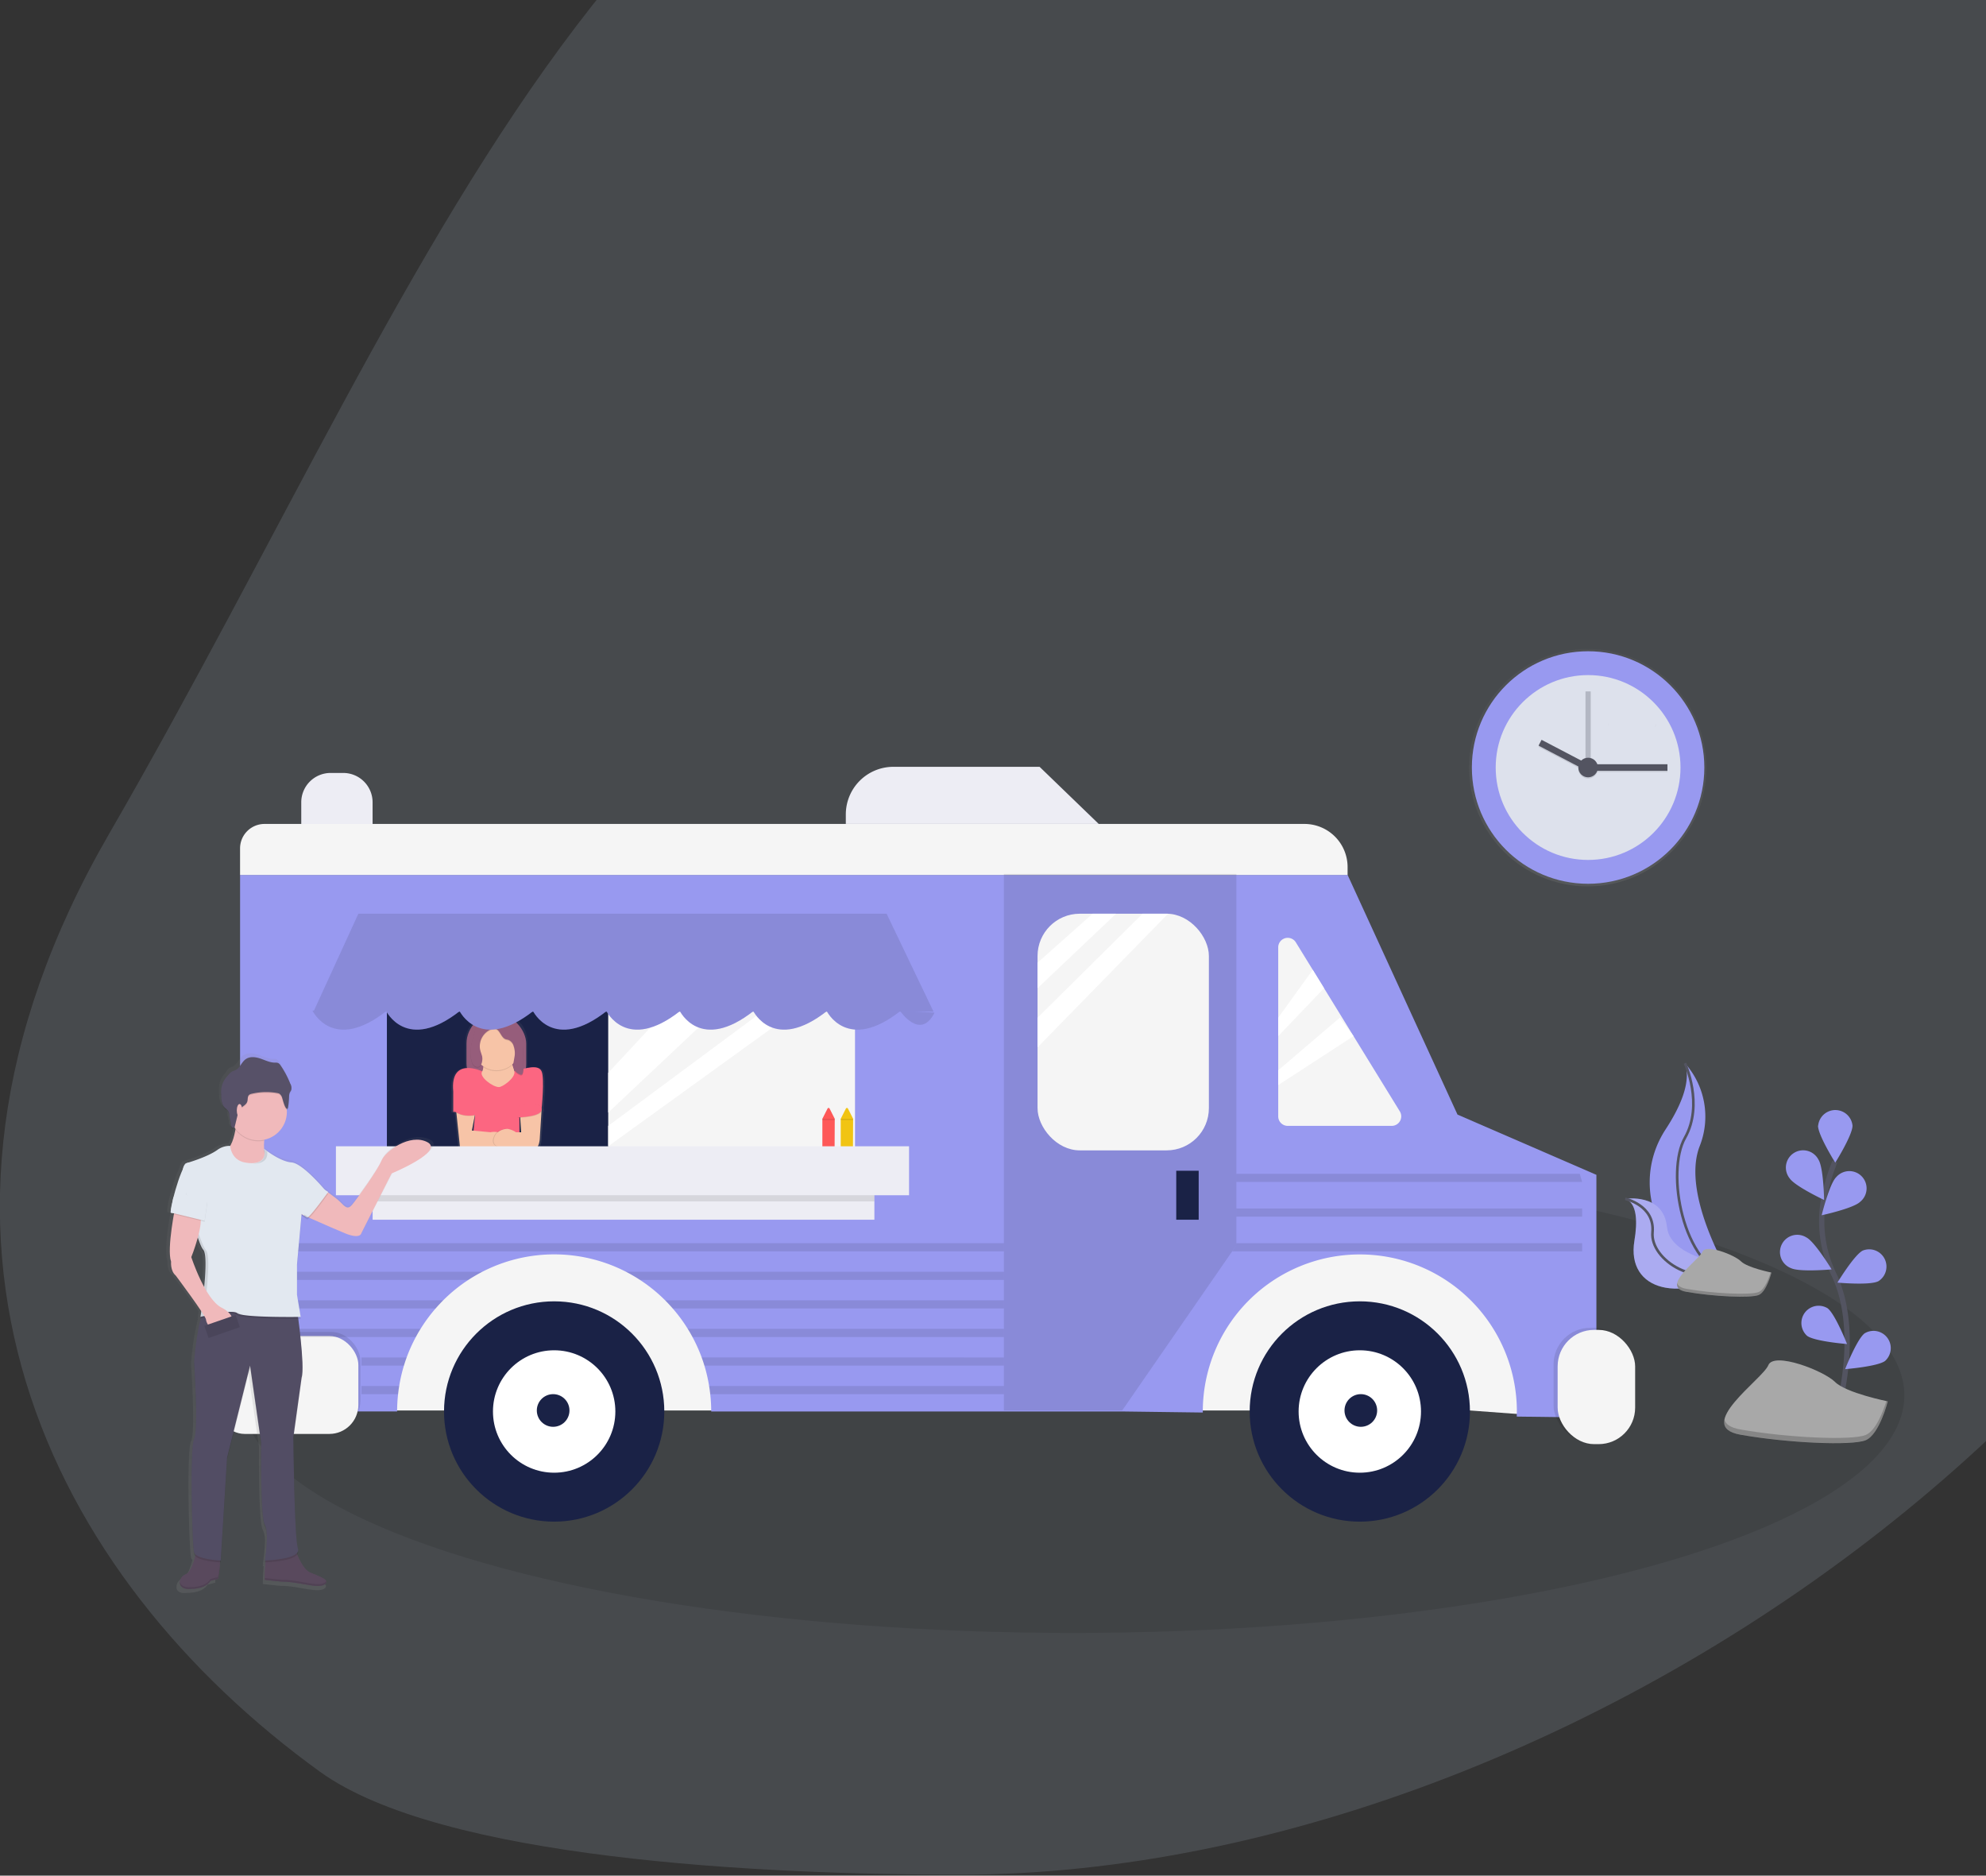 <svg xmlns="http://www.w3.org/2000/svg" xmlns:xlink="http://www.w3.org/1999/xlink" width="753" height="711" viewBox="0 0 753 711"><rect x="0" y="0" width="753" height="711" fill="#333333" stroke="none"/><defs><style>.a,.k{fill:#fff;}.a{stroke:#707070;}.b{clip-path:url(#a);}.c{fill:rgba(188,208,229,0.15);}.d,.z{opacity:0.1;}.e{fill:#9899f0;}.f,.t{fill:none;stroke:#535461;stroke-miterlimit:10;}.g,.h{fill:#f5f5f5;}.g,.s{opacity:0.2;}.i{fill:#ededf4;}.j{fill:#1a2246;}.l{fill:#fe5858;}.m{fill:#f1c413;}.n{fill:url(#b);}.o{fill:#965d7b;}.p{fill:#fc6681;}.q{fill:#f7c4a7;}.r{fill:#a8a8a8;}.t{stroke-width:2px;}.u{fill:url(#c);}.v{fill:#59495d;}.w{fill:#f0b9bb;}.x{fill:#524d64;}.y{fill:#e2e8f0;}.aa{fill:#575168;}.ab{fill:url(#d);}.ac{fill:#dde1ec;}.ad,.ae{fill:#535461;}.ad{opacity:0.3;}.af{opacity:0.05;}</style><clipPath id="a"><rect class="a" width="753" height="711" transform="translate(623 129.293)"/></clipPath><linearGradient id="b" x1="0.5" y1="1" x2="0.5" gradientUnits="objectBoundingBox"><stop offset="0" stop-color="gray" stop-opacity="0.251"/><stop offset="0.54" stop-color="gray" stop-opacity="0.122"/><stop offset="1" stop-color="gray" stop-opacity="0.102"/></linearGradient><linearGradient id="c" x1="-5.321" y1="1" x2="-5.321" y2="0" xlink:href="#b"/><linearGradient id="d" x1="0.5" y1="1" x2="0.5" y2="0" xlink:href="#b"/></defs><g class="b" transform="translate(-623 -129.293)"><g transform="translate(44)"><path class="c" d="M367.9,839.934c243.026,0,535.1-214.2,535.1-460.24S728.364,0,485.338,0,174.235,222.5,45.3,445.5c-88.843,153.654-21.615,281.9,79.975,355.369C171.119,834.019,292.338,839.934,367.9,839.934Z" transform="translate(575)"/><g transform="translate(642.001 419.977)"><ellipse class="d" cx="315.221" cy="90.066" rx="315.221" ry="90.066" transform="translate(28.602 148.185)"/><path class="e" d="M969.412,370.83a30.347,30.347,0,0,1,5.535,31.564c-7.171,18.857,12.3,50.218,12.3,50.218l-.6-.1c-26.1-4.58-39.069-34.456-24.556-56.631C967.488,387.633,971.918,377.962,969.412,370.83Z" transform="translate(-393.557 -258.475)"/><path class="f" d="M974.91,370.83s7.2,15.579,0,28.286-1.23,48.373,17.83,53.5" transform="translate(-399.055 -258.475)"/><path class="e" d="M941.88,449.3s14.5-2.31,15.821,10.685,27.887,14.794,27.887,14.794l-.5.334c-21.933,14.395-42.9,9.16-39.736-9.946C946.539,458.057,946.427,450.919,941.88,449.3Z" transform="translate(-388.658 -285.545)"/><path class="g" d="M941.88,449.3s14.5-2.31,15.821,10.685,27.887,14.794,27.887,14.794l-.5.334c-21.933,14.395-42.9,9.16-39.736-9.946C946.539,458.057,946.427,450.919,941.88,449.3Z" transform="translate(-388.658 -285.545)"/><path class="f" d="M941.88,449.38s11.254,2.473,10.331,12.707,16.718,22.5,33.37,12.779" transform="translate(-388.658 -285.629)"/><path class="h" d="M569.259,343.337l-31.322-2.316H126.14V280.7H569.259Z" transform="translate(-43.603 -97.038)"/><path class="i" d="M201.709,229.709H174.66V213.783a11.123,11.123,0,0,1,11.123-11.123h4.8a11.123,11.123,0,0,1,11.123,11.123Z" transform="translate(-123.438 -200.341)"/><path class="e" d="M653.465,375.43v92.029l-30.2-.393c0-.654.046-1.309.046-1.924a59.542,59.542,0,1,0-119.084,0c0,.131,0,.262,0,.386l-30.144-.393H317.843a59.549,59.549,0,0,0-.366-6.543c-.111-1.047-.249-2.074-.425-3.095a58.492,58.492,0,0,0-1.793-7.76c-.314-1.047-.654-2.074-1.034-3.095a59.923,59.923,0,0,0-3.481-7.734c-.563-1.053-1.165-2.081-1.793-3.095a59.663,59.663,0,0,0-5.7-7.734q-1.394-1.6-2.885-3.095a59.542,59.542,0,0,0-84.138,0q-1.5,1.5-2.886,3.095a59.658,59.658,0,0,0-5.7,7.734c-.654,1.014-1.23,2.041-1.793,3.095a59.92,59.92,0,0,0-3.481,7.734c-.373,1.021-.72,2.048-1.034,3.095a58.5,58.5,0,0,0-1.793,7.734c-.177,1.021-.314,2.048-.425,3.095a59.545,59.545,0,0,0-.366,6.543H139.21V261.75H559.14l41.66,90.838,51.776,22.456Z" transform="translate(-111.184 -220.767)"/><path class="h" d="M52.1,33.09H446.386a16.358,16.358,0,0,1,16.358,16.358v2.977H42.82V42.362A9.272,9.272,0,0,1,52.1,33.09Z" transform="translate(-14.8 -11.442)"/><path class="i" d="M586.116,220.758h-95.9v-3.612A18.046,18.046,0,0,1,508.266,199.1h55.42Z" transform="translate(-232.524 -199.11)"/><rect class="d" width="54.131" height="37.119" rx="11" transform="translate(19.514 214.205)"/><path class="d" d="M530.293,265.436H485.44V62.05H573.6V202.792Z" transform="translate(-167.809 -21.453)"/><rect class="h" width="54.131" height="37.119" rx="11" transform="translate(18.742 215.755)"/><rect class="d" width="29.385" height="43.309" rx="13.83" transform="translate(526.042 212.661)"/><rect class="h" width="29.385" height="43.309" rx="13.83" transform="translate(527.586 213.433)"/><rect class="j" width="177.089" height="95.889" transform="translate(83.695 61.862)"/><rect class="h" width="93.573" height="82.744" transform="translate(167.604 69.982)"/><path class="k" d="M256.15,181.658l67.276-49.878,9.285,2.323L256.15,189.392Z" transform="translate(-88.546 -45.558)"/><path class="k" d="M256.15,156.649,292.5,117.6l17.012,3.867L256.15,171.731Z" transform="translate(-88.546 -40.657)"/><rect class="h" width="64.96" height="89.706" rx="16" transform="translate(330.39 55.678)"/><rect class="j" width="8.506" height="18.563" transform="translate(382.977 153.112)"/><path class="h" d="M740.78,301.793V365.85a3.612,3.612,0,0,0,3.612,3.612h39.422a3.612,3.612,0,0,0,3.075-5.5L747.467,299.9a3.612,3.612,0,0,0-6.687,1.891Z" transform="translate(-319.14 -233.362)"/><path class="k" d="M525.819,85.1,504.94,103.656v9.671L534.711,85.1Z" transform="translate(-174.55 -29.422)"/><path class="k" d="M504.94,124.529V135.75L554.432,85.1h-9.671Z" transform="translate(-174.55 -29.422)"/><path class="k" d="M657.486,117.6,644.4,135.764v6.968l17.372-18.17Z" transform="translate(-222.76 -40.657)"/><path class="k" d="M667.726,145.36,644.4,165.284v5.607l28.554-18.563Z" transform="translate(-222.76 -50.253)"/><circle class="j" cx="41.758" cy="41.758" r="41.758" transform="translate(105.353 202.61)"/><circle class="k" cx="23.202" cy="23.202" r="23.202" transform="translate(123.909 221.167)"/><circle class="j" cx="6.19" cy="6.19" r="6.19" transform="translate(140.535 237.793)"/><circle class="j" cx="41.758" cy="41.758" r="41.758" transform="translate(410.818 202.61)"/><circle class="k" cx="23.202" cy="23.202" r="23.202" transform="translate(429.374 221.167)"/><circle class="j" cx="6.19" cy="6.19" r="6.19" transform="translate(446.772 237.793)"/><rect class="d" width="289.997" height="3.095" transform="translate(27.634 180.567)"/><path class="d" d="M750.432,279.065H617.81l1.544-2.323v-.772H750.432" transform="translate(-213.568 -95.403)"/><path class="d" d="M751.248,258.975H620.17V255.88H751.248" transform="translate(-214.384 -88.458)"/><path class="d" d="M751.248,238.878H620.17V235.79H750.358" transform="translate(-214.384 -81.514)"/><path class="d" d="M230.861,491.63a59.3,59.3,0,0,0-5.306,3.095H138.61V491.63Z" transform="translate(-110.976 -300.234)"/><path class="d" d="M506.117,491.63v3.095H368.136a59.31,59.31,0,0,0-5.306-3.095Z" transform="translate(-188.487 -300.234)"/><path class="d" d="M216.021,508.18q-1.5,1.5-2.886,3.095H138.61V508.18Z" transform="translate(-110.976 -305.956)"/><path class="d" d="M513.958,508.18v3.095H388.4q-1.394-1.6-2.885-3.095Z" transform="translate(-196.327 -305.956)"/><path class="d" d="M207.437,524.72c-.654,1.014-1.23,2.041-1.793,3.095H138.61V524.72Z" transform="translate(-110.976 -311.673)"/><path class="d" d="M518.493,524.72v3.095H400.423c-.563-1.053-1.165-2.081-1.793-3.095Z" transform="translate(-200.862 -311.673)"/><path class="d" d="M226.676,541.27c-.373,1.021-.72,2.048-1.034,3.095H209.52V541.27Z" transform="translate(-135.489 -317.394)"/><path class="d" d="M521.279,541.27v3.095H407.724c-.314-1.047-.654-2.074-1.034-3.095Z" transform="translate(-203.649 -317.394)"/><path class="d" d="M223.843,557.82c-.177,1.021-.314,2.048-.425,3.095h-13.9V557.82Z" transform="translate(-135.489 -323.116)"/><path class="d" d="M522.773,557.82v3.095H411.435c-.111-1.047-.249-2.074-.425-3.095Z" transform="translate(-205.142 -323.116)"/><path class="l" d="M481.269,411.954H476.63V400.831l1.963-3.867a.432.432,0,0,1,.772,0l1.963,3.867Z" transform="translate(-227.826 -267.427)"/><rect class="d" width="4.639" height="0.465" transform="translate(248.804 133.417)"/><path class="m" d="M491.909,411.954H487.27V400.831l1.963-3.867a.432.432,0,0,1,.772,0l1.963,3.867Z" transform="translate(-231.504 -267.427)"/><rect class="d" width="4.639" height="0.465" transform="translate(255.766 133.417)"/><path class="n" d="M296.686,378.345a1.96,1.96,0,0,0-.1-.294c.268-2.774,1.053-11.961-.079-14.159-.883-1.714-3.272-1.7-6.092-1.112,0-.294.039-.589.039-.89V352.5a10.75,10.75,0,0,0-10.907-10.58h-1.767a10.75,10.75,0,0,0-10.907,10.58v9.389a6.954,6.954,0,0,0,.033.824c-3.056.209-5.954,2.12-5.28,8.984V379.5h.615a7.049,7.049,0,0,0,.654.393l1.44,13.263h4.7l-.059.654h18.386c1.5.111,3,.19,4.175.183a8.673,8.673,0,0,0,2.257-.183c2.015-.654,2.015-4.58,2.015-4.58l.654-9.769A1.309,1.309,0,0,0,296.686,378.345ZM270.16,380.74h.065v.124l-.065-.052Zm17.621,1.636.334,4.934h-.334Zm-18.746,4.279,1.125-5.745h.072l-.543,5.817Z" transform="translate(-153.468 -248.481)"/><rect class="o" width="22.639" height="30.236" rx="11.32" transform="translate(113.879 93.602)"/><path class="p" d="M273.7,374.713s-12.308-5.889-11.019,7.642v7.708h8.369l-1.309,14.166h18.026V390.063s7.08.654,8.369-.654c0,0,1.309-12.236,0-14.807s-5.83-1.2-10.338.079S273.7,374.713,273.7,374.713Z" transform="translate(-153.833 -259.277)"/><path class="q" d="M264.49,399l1.42,13.531h14.166s5.8-3.86,2.578-5.149-5.149-.654-5.149-.654l-7.08-.654L271.766,399Z" transform="translate(-154.492 -268.213)"/><path class="d" d="M303.834,398l-.654,10.312s0,3.86-1.963,4.508-12.236-.654-12.236-.654-3.86,0-3.219-3.219,3.86-3.86,5.149-3.86a7.846,7.846,0,0,1,3.219,1.309h1.963l-.5-7.74Z" transform="translate(-161.82 -267.868)"/><path class="q" d="M304.334,398l-.654,10.312s0,3.86-1.963,4.508-12.236-.654-12.236-.654-3.86,0-3.219-3.219,3.86-3.86,5.149-3.86a7.846,7.846,0,0,1,3.219,1.309h1.963l-.51-7.74Z" transform="translate(-161.993 -267.868)"/><path class="d" d="M263,398.376s2.617,2.617,8.048,1.714C271.63,400,263.975,397.244,263,398.376Z" transform="translate(-153.976 -267.903)"/><path class="d" d="M300.08,399.65s10.024-.164,9.219-3.4-8.572-1.453-8.572-1.453Z" transform="translate(-166.795 -266.593)"/><path class="p" d="M263,397.957s3.232,3.232,9.86,1.309S263.975,396.825,263,397.957Z" transform="translate(-153.976 -267.648)"/><path class="p" d="M299.83,399.41s10.024-.164,9.219-3.4-8.571-1.453-8.571-1.453Z" transform="translate(-166.708 -266.51)"/><path class="q" d="M278.47,361.182s1.963,7.08.654,9.016,4.057,5.935,6.38,5.889c1.381,0,6.268-3.442,5.856-5.889-.334-2.009-3.219-7.727-2.578-10.3Z" transform="translate(-159.324 -254.697)"/><path class="d" d="M284.577,370.218a8.977,8.977,0,0,0,5.889-2.212c-.923-2.526-2.172-5.83-1.727-7.616l-10.3,1.309a31.436,31.436,0,0,1,1.086,7.008,8.971,8.971,0,0,0,5.051,1.512Z" transform="translate(-159.314 -254.866)"/><circle class="q" cx="9.016" cy="9.016" r="9.016" transform="translate(116.247 96.998)"/><path class="d" d="M277.114,359.988c-.222-.851-.569-1.662-.746-2.519a6.942,6.942,0,0,1,4.253-7.695,2.787,2.787,0,0,1,1.394-.2c1.911.308,2.192,3.272,4,3.972.36.137.752.164,1.119.288a3.507,3.507,0,0,1,1.963,2.31,8.2,8.2,0,0,1,.419,3.4c-.1,1.093-.412,2.159-.5,3.272a4,4,0,0,0,.851,3.075,5.233,5.233,0,0,0,1.309.916c.334.183.752.366,1.067.157a.9.9,0,0,0,.3-.432,7.933,7.933,0,0,0,.131-3.7,37.468,37.468,0,0,1,.059-5.732,10.665,10.665,0,0,0-.366-4.58,10.011,10.011,0,0,0-1.675-2.617,11.711,11.711,0,0,0-2.035-2.094,8.447,8.447,0,0,0-4.947-1.479,24.759,24.759,0,0,0-5.2.654,3.989,3.989,0,0,0-4.129,3.422l-.517,1.884a25.041,25.041,0,0,0-1.145,6.151c0,1.525.236,4.822,1.963,5.483C276.937,364.784,277.487,361.453,277.114,359.988Z" transform="translate(-157.34 -250.001)"/><path class="o" d="M277.114,359.5c-.222-.851-.569-1.662-.746-2.519a6.942,6.942,0,0,1,4.253-7.695,2.787,2.787,0,0,1,1.394-.2c1.911.308,2.192,3.272,4,3.972.36.137.752.164,1.119.288a3.507,3.507,0,0,1,1.963,2.31,8.2,8.2,0,0,1,.419,3.4c-.1,1.093-.412,2.159-.5,3.272a4,4,0,0,0,.851,3.075,5.235,5.235,0,0,0,1.309.916c.334.183.752.366,1.067.157a.9.9,0,0,0,.3-.432,7.933,7.933,0,0,0,.131-3.7,37.467,37.467,0,0,1,.059-5.732,10.665,10.665,0,0,0-.366-4.58A10.012,10.012,0,0,0,290.7,349.4a11.714,11.714,0,0,0-2.035-2.094,8.448,8.448,0,0,0-4.947-1.479,24.759,24.759,0,0,0-5.2.654,3.989,3.989,0,0,0-4.129,3.422l-.517,1.884a25.042,25.042,0,0,0-1.145,6.151c0,1.525.236,4.822,1.963,5.483C276.937,364.261,277.487,360.989,277.114,359.5Z" transform="translate(-157.34 -249.832)"/><path class="e" d="M223.71,340.35s7.734,16.24,28.227,0" transform="translate(-140.394 -247.939)"/><path class="e" d="M266.26,340.35s7.734,16.24,28.227,0" transform="translate(-155.103 -247.939)"/><path class="e" d="M308.8,340.35s7.734,16.24,28.227,0" transform="translate(-169.809 -247.939)"/><path class="e" d="M351.35,340.35s7.734,16.24,28.227,0" transform="translate(-184.518 -247.939)"/><path class="e" d="M393.9,340.35s7.734,16.24,28.227,0" transform="translate(-199.227 -247.939)"/><path class="e" d="M436.45,340.35s7.734,16.24,28.227,0" transform="translate(-213.936 -247.939)"/><path class="e" d="M479,340.35s7.734,16.24,28.227,0" transform="translate(-228.645 -247.939)"/><path class="e" d="M521.54,340.35s7.734,11.6,13.145.772" transform="translate(-243.351 -247.939)"/><path class="d" d="M223.71,340.35s7.734,16.24,28.227,0" transform="translate(-140.394 -247.939)"/><path class="d" d="M266.26,340.35s7.734,16.24,28.227,0" transform="translate(-155.103 -247.939)"/><path class="d" d="M308.8,340.35s7.734,16.24,28.227,0" transform="translate(-169.809 -247.939)"/><path class="d" d="M351.35,340.35s7.734,16.24,28.227,0" transform="translate(-184.518 -247.939)"/><path class="d" d="M393.9,340.35s7.734,16.24,28.227,0" transform="translate(-199.227 -247.939)"/><path class="d" d="M436.45,340.35s7.734,16.24,28.227,0" transform="translate(-213.936 -247.939)"/><path class="d" d="M479,340.35s7.734,16.24,28.227,0" transform="translate(-228.645 -247.939)"/><path class="d" d="M521.54,340.35s7.734,11.6,13.145.772" transform="translate(-243.351 -247.939)"/><path class="e" d="M320.457,122.219H85.37L102.382,85.1H302.673Z" transform="translate(-29.509 -29.422)"/><path class="d" d="M320.457,122.219H85.37L102.382,85.1H302.673Z" transform="translate(-29.509 -29.422)"/><path class="e" d="M181.16,340.35s7.734,16.24,28.227,0" transform="translate(-125.685 -247.939)"/><path class="d" d="M181.16,340.35s7.734,16.24,28.227,0" transform="translate(-125.685 -247.939)"/><rect class="i" width="190.241" height="13.917" transform="translate(78.284 157.757)"/><rect class="i" width="217.303" height="18.563" transform="translate(64.367 143.834)"/><rect class="d" width="190.241" height="2.323" transform="translate(78.284 162.396)"/><path class="r" d="M1007.675,487.37s-9.121-1.826-11.549-4.253-13.374-6.687-14.591-3.645-16.417,13.374-6.078,15.2,24.321,2.434,27.357,1.217S1007.675,487.37,1007.675,487.37Z" transform="translate(-399.027 -295.667)"/><path class="s" d="M975.46,498.239c10.338,1.826,24.321,2.434,27.357,1.217,2.316-.929,3.926-5.372,4.58-7.446l.3.065s-1.826,7.3-4.862,8.506-17.012.608-27.357-1.217c-2.984-.523-3.834-1.76-3.514-3.33C972.2,497.061,973.242,497.846,975.46,498.239Z" transform="translate(-399.037 -300.366)"/><path class="t" d="M1061.954,521.57s8.643-29.359-1.623-50.964a46.371,46.371,0,0,1-3.749-29.091,77.994,77.994,0,0,1,4.116-13.656" transform="translate(-428.01 -278.19)"/><path class="e" d="M1053.57,403.871c0,3.6,6.543,14.028,6.543,14.028s6.543-10.436,6.543-14.028a6.543,6.543,0,0,0-13.027,0Z" transform="translate(-427.268 -267.849)"/><path class="e" d="M1036.364,431.857c1.963,3.023,13.086,8.238,13.086,8.238s-.2-12.3-2.159-15.317a6.543,6.543,0,1,0-10.94,7.08Z" transform="translate(-420.832 -275.912)"/><path class="e" d="M1035.653,482.838c3.213,1.623,15.461.5,15.461.5s-6.386-10.515-9.6-12.137a6.543,6.543,0,1,0-5.889,11.634Z" transform="translate(-419.65 -292.836)"/><path class="e" d="M1046.1,522.735c2.892,2.14,15.154,3.108,15.154,3.108s-4.515-11.444-7.407-13.583a6.543,6.543,0,0,0-7.747,10.469Z" transform="translate(-423.941 -307.045)"/><path class="e" d="M1070.284,444.962c-2.578,2.506-14.6,5.1-14.6,5.1s2.944-11.941,5.522-14.447a6.543,6.543,0,1,1,9.082,9.344Z" transform="translate(-427.997 -280.079)"/><path class="e" d="M1080.281,490.762c-3.213,1.623-15.461.5-15.461.5s6.386-10.515,9.6-12.137a6.543,6.543,0,0,1,5.889,11.634Z" transform="translate(-431.157 -295.748)"/><path class="e" d="M1084.434,537.285c-2.892,2.14-15.154,3.108-15.154,3.108s4.515-11.444,7.407-13.583a6.543,6.543,0,0,1,7.747,10.469Z" transform="translate(-432.699 -312.074)"/><path class="r" d="M1061.224,558.519s-15.8-3.16-20.016-7.374-23.176-11.588-25.283-6.321S987.483,568,1005.391,571.161s42.138,4.214,47.4,2.107S1061.224,558.519,1061.224,558.519Z" transform="translate(-408.468 -317.992)"/><path class="s" d="M1005.393,577.3c17.909,3.16,42.138,4.214,47.4,2.107,4.011-1.6,6.8-9.311,7.9-12.9l.53.111s-3.16,12.641-8.427,14.748-29.5,1.053-47.4-2.107c-5.169-.909-6.648-3.056-6.092-5.764C999.721,575.287,1001.546,576.642,1005.393,577.3Z" transform="translate(-408.47 -326.116)"/><path class="u" d="M96.886,443.83s-.36,3.533,1.793,5.306c0,0,6.667,8.781,9.985,13.741-.19,1.348-.321,2.166-.321,2.166h0v.183h.085l-.085.55h.092c-1.891,6.772-2.617,16.646-2.617,16.646v.707s.772,11.293.8,20.048c0,4.26-.216,7.806-.8,8.951-.739,1.453-.988,8.584-.981,16.678,0,11.738.55,25.826.981,27.527a1.753,1.753,0,0,0,.51.818c-.654,2.617-1.9,6.288-3.736,6.962a3.507,3.507,0,0,0-2.284,3.036v.576a.293.293,0,0,0,.046.19v.065a.517.517,0,0,0,.065.183v.059c0,.065.059.124.092.183v.046a2.211,2.211,0,0,0,.327.425h0l.177.157.072.052.164.111.1.059.17.092.118.052.183.072.131.046.2.059.144.039.229.046h1.008c4.659,0,7.165-1.06,8.6-3.18l2.866-.707V565.7h0v-.733h0l.065-.34v-.02l.033-.19h0c.033-.2.072-.419.111-.654v-.039c.039-.235.072-.484.111-.746h0c.039-.262.072-.53.1-.811v-.033c0-.275.059-.556.085-.844v-.36a3.882,3.882,0,0,1,.039-.55v-.9h.281l2.506-39.605,8.951-35.333,4.292,29.66v5.463c0,8.447.164,24.013,1.459,26.061a9.584,9.584,0,0,1,.792,4.449,67.341,67.341,0,0,1-.792,8.637h.1c-.065.451-.1.713-.1.713h.327c-.236,2.316-.3,4.829-.321,6.026h0v.707s6.092.707,7.165.707c6.007,0,13.61,2.827,16.116,1.06l.216-.17.046-.039.131-.124.033-.039.1-.124V567.5a1,1,0,0,0,.072-.131h0a.789.789,0,0,0,.039-.137h0a.707.707,0,0,0,0-.144h0a.745.745,0,0,0,0-.15h0c-.347-1.25-3.893-2.342-6.38-3.435-2.146-.942-3.972-4.547-4.953-6.851a1.616,1.616,0,0,0,.36-1.413,1.669,1.669,0,0,0-.059-.929c-1.309-3.926-1.727-37.034-1.786-42.131l3.219-22.94a14.918,14.918,0,0,0,.366-4.181c.046-5.234-1.014-14.205-1.669-19.145H147l-.118-.707H147l-1.433-8.506V445.6l1.793-19.453,2.146,1.413c.164,0,.471-.236.87-.654,4.58,2.009,10.469,4.58,13.813,5.928,6.092,2.473,6.445,0,6.445,0l11.817-22.986s20.774-8.506,13.97-12.026-16.476,3.533-17.908,7.073-9.671,14.853-11.464,16.973-2.866.707-4.659-1.06a50.711,50.711,0,0,0-4.783-3.716l.131-.177a5.352,5.352,0,0,1-1.884-1.42c-2.84-3.2-8.951-9.631-12.432-9.893-4.338-.327-9.913-4.639-10.659-5.234a16.887,16.887,0,0,1,.039-3.128h.033a1.126,1.126,0,0,1,.039-.36,11,11,0,0,0,8.755-10.718,6.948,6.948,0,0,0-.033-.824.327.327,0,0,0,.2,0c.458-.131.707-4.475.707-5.071a3.742,3.742,0,0,1,.268-1.178c.15-.327.4-.608.543-.942a1.91,1.91,0,0,0,.124-.909,4.358,4.358,0,0,0-.51-2.009,34.993,34.993,0,0,0-3.834-7.08,2.349,2.349,0,0,0-.87-.792,3.187,3.187,0,0,0-1.25-.137c-1.963,0-3.8-.942-5.66-1.564s-4.07-.909-5.679.2-2.218,3.317-3.926,4.2c-.471.236-.995.36-1.459.615a5.62,5.62,0,0,0-1.21,1.557,11.778,11.778,0,0,0-2.3,3.775,9.9,9.9,0,0,0-.314,2.938v.988c0,1.963.209,4.214,1.812,5.372a3.77,3.77,0,0,1,.929.962,2.918,2.918,0,0,1,.432,1.59c.079,1.093.51,2.185.589,3.272a2.211,2.211,0,0,0,.314,1.184.785.785,0,0,0,1.093.209l.065-.275c.118.17.236.34.36.5a19.831,19.831,0,0,1-2.094,6.543h-.236a8.2,8.2,0,0,0-4.744,1.557c-4.024,2.859-12.308,5.163-12.308,5.163a3.788,3.788,0,0,0-1.132,2.225,67.622,67.622,0,0,0-3.69,10.862h0a25.991,25.991,0,0,0-1.053,5.686v.144h.052l-.059.314,1.269.308C97.037,430.849,95.623,440.336,96.886,443.83Zm7.852-1.767a73.86,73.86,0,0,0,2.441-7.145,17.79,17.79,0,0,0,2.218,5.025c.654.739.87,2.617.89,5.156a84.441,84.441,0,0,1-.523,8.467,76.744,76.744,0,0,1-5-11.5Z" transform="translate(-96.38 -256.498)"/><path class="v" d="M165.042,652.266s2.441,7.322,5.575,8.715,8.015,2.787,5.575,4.528-9.815-1.047-15.7-1.047c-1.047,0-6.968-.7-6.968-.7s0-9.409,1.394-11.123S165.042,652.266,165.042,652.266Z" transform="translate(-116.13 -355.592)"/><path class="v" d="M110.756,652.53s-1.394,8.362-4.181,9.409-3.487,5.575,1.047,5.575,6.968-1.047,8.362-3.134l2.787-.7s1.74-8.015,0-10.109Z" transform="translate(-99.133 -355.856)"/><path class="v" d="M165.042,652.266s2.441,7.322,5.575,8.715,8.015,2.787,5.575,4.528-9.815-1.047-15.7-1.047c-1.047,0-6.968-.7-6.968-.7s0-9.409,1.394-11.123S165.042,652.266,165.042,652.266Z" transform="translate(-116.13 -355.592)"/><path class="v" d="M110.756,652.53s-1.394,8.362-4.181,9.409-3.487,5.575,1.047,5.575,6.968-1.047,8.362-3.134l2.787-.7s1.74-8.015,0-10.109Z" transform="translate(-99.133 -355.856)"/><path class="w" d="M179.292,432.442s6.622,4.528,8.362,6.275,2.787,3.134,4.528,1.047,9.756-13.243,11.123-16.731,10.8-10.469,17.424-6.968-13.59,11.85-13.59,11.85l-11.47,22.652s-.347,2.441-6.275,0-19.865-8.7-19.865-8.7Z" transform="translate(-121.665 -273.782)"/><path class="d" d="M151.076,512.933s3.134,21.592,1.74,25.793l-3.134,22.652s.347,37.989,1.74,42.17-12.55,4.534-12.55,4.534,1.74-10.8,0-13.59-1.394-31.021-1.394-31.021l-4.2-29.28-8.715,34.849-2.408,39.043s-9.409-.347-10.109-3.134-1.74-39.383,0-42.87,0-29.274,0-29.274,1.394-19.865,5.575-22.305S151.076,512.933,151.076,512.933Z" transform="translate(-101.464 -306.521)"/><path class="x" d="M151.076,511.859s3.134,21.592,1.74,25.793L149.682,560.3s.347,37.989,1.74,42.17S138.873,607,138.873,607s1.74-10.8,0-13.59-1.394-31.021-1.394-31.021l-4.2-29.274-8.715,34.849L122.155,607s-9.409-.347-10.109-3.134-1.74-39.383,0-42.87,0-29.274,0-29.274,1.394-19.865,5.575-22.305S151.076,511.859,151.076,511.859Z" transform="translate(-101.464 -306.148)"/><path class="w" d="M134.072,400.06s-.7,16.731-6.622,13.59l5.234,15.7,11.85-.7,6.968-9.409-5.234-3.134s-3.834,1.394-1.047-11.5Z" transform="translate(-107.118 -268.58)"/><path class="d" d="M136.7,420.807s5.922,4.881,10.469,5.234c3.4.262,9.344,6.6,12.1,9.756a5.234,5.234,0,0,0,1.832,1.4s-6.968,9.756-8.015,9.756L151,445.559l-1.74,19.171v11.5l1.394,8.362s-21.959.347-24.046-1.394S112.66,484.6,112.66,484.6s3.487-22.652,1.047-25.44-6.622-22.305-6.622-22.305-2.787-8.015,0-10.469c0,0,8.055-2.264,11.974-5.084a7.911,7.911,0,0,1,4.613-1.538h.255s.236,5.234,5.464,6.275S137.93,425.151,136.7,420.807Z" transform="translate(-99.65 -275.39)"/><path class="y" d="M136.7,419.743s5.922,4.881,10.469,5.234c3.4.262,9.344,6.6,12.1,9.756a5.235,5.235,0,0,0,1.832,1.4s-6.968,9.756-8.015,9.756L151,444.5l-1.74,19.171v11.5l1.394,8.362s-21.959.347-24.046-1.394-13.943,1.394-13.943,1.394,3.487-22.652,1.047-25.44-6.622-22.305-6.622-22.305-2.787-8.015,0-10.469c0,0,8.055-2.264,11.974-5.084a7.911,7.911,0,0,1,4.613-1.538h.255s.236,5.234,5.464,6.275S137.93,424.127,136.7,419.743Z" transform="translate(-99.65 -275.02)"/><path class="y" d="M110.643,448.9s-10.469-1.394-11.5-1.394,3.487-17.078,5.922-18.818,5.575,6.275,5.575,6.275Z" transform="translate(-97.28 -278.391)"/><g class="z" transform="translate(7.442 144.887)"><path d="M152.058,421.5c.425,3.115-1.793,4.718-5.418,4.548,3.324-.183,5.13-2.094,4.175-5.5C150.8,420.557,151.286,420.943,152.058,421.5Z" transform="translate(-121.194 -420.55)"/><path d="M176.429,458.38l1.59,1.06a1.145,1.145,0,0,1-.543.334l-1.106-.739Z" transform="translate(-131.471 -433.627)"/><path d="M107.75,445.07s5.234,19.518,7.669,22.305c2.284,2.617-.622,22.6-1,25.171l-1.086.275s3.487-22.652,1.047-25.44S107.75,445.07,107.75,445.07Z" transform="translate(-107.75 -429.026)"/><path d="M137.545,515.627c1.459,1.217,12.55,1.413,19.152,1.42-6.4,0-18.661-.144-20.192-1.42a3.592,3.592,0,0,0-2.035-.517A4.886,4.886,0,0,1,137.545,515.627Z" transform="translate(-116.987 -453.232)"/></g><path class="w" d="M100.712,452.671s-3.487,16.731-1.74,21.592c0,0-.347,3.487,1.74,5.234,0,0,11.5,15.337,11.5,16.731s3.487,8.015,9.409,2.441c0,0,2.787-3.834-3.487-6.968s-11.5-19.171-11.5-19.171,5.234-12.9,3.134-17.078S100.712,452.671,100.712,452.671Z" transform="translate(-97.104 -286.689)"/><path class="d" d="M15.466,258.376l-12.9-3.134,1.053-5.751,5.568-.87,7.322,2.434Z" transform="translate(-0.886 -85.949)"/><path class="y" d="M15.466,257.842,2.57,254.7l1.053-5.751,5.568-.87,7.322,2.441Z" transform="translate(-0.886 -85.762)"/><path class="d" d="M137.217,400.59l11.123,4.528a48.957,48.957,0,0,0-.89,5.339,10.809,10.809,0,0,1-10.9-4.1A50.633,50.633,0,0,0,137.217,400.59Z" transform="translate(-110.264 -268.763)"/><circle class="w" cx="10.803" cy="10.803" r="10.803" transform="translate(24.166 119.977)"/><path class="d" d="M153.991,382.426a3.73,3.73,0,0,1,.255-1.158c.15-.321.393-.6.523-.929a3.233,3.233,0,0,0-.373-2.526,34.627,34.627,0,0,0-3.736-6.975,2.3,2.3,0,0,0-.844-.779,3.069,3.069,0,0,0-1.217-.137c-1.917,0-3.69-.929-5.5-1.538s-3.926-.9-5.529.2-2.153,3.272-3.847,4.142c-.458.236-.968.353-1.42.608a5.5,5.5,0,0,0-1.531,1.5,8.715,8.715,0,0,0-2.532,7.237c0,1.963.2,4.148,1.76,5.293a3.7,3.7,0,0,1,.9.949,2.9,2.9,0,0,1,.419,1.564c.079,1.08.5,2.153.576,3.232a2.2,2.2,0,0,0,.308,1.171.759.759,0,0,0,1.067.209l1.093-4.5a6.131,6.131,0,0,1,1.014-2.5c.811-.995,2.257-1.492,2.689-2.709.308-.87.039-2,.72-2.617a2.218,2.218,0,0,1,1-.432,23.706,23.706,0,0,1,9.559-.294,2.735,2.735,0,0,1,.975.307,2.931,2.931,0,0,1,1.034,1.623c.229.654,1.073,4.312,1.963,4.063C153.749,387.288,153.991,383,153.991,382.426Z" transform="translate(-107.369 -257.443)"/><path class="aa" d="M153.993,381.886a3.729,3.729,0,0,1,.255-1.158c.15-.321.393-.6.523-.929a3.233,3.233,0,0,0-.373-2.526,34.628,34.628,0,0,0-3.736-6.975,2.3,2.3,0,0,0-.844-.779,3.069,3.069,0,0,0-1.217-.137c-1.917,0-3.69-.929-5.5-1.538s-3.926-.9-5.529.2-2.153,3.272-3.847,4.142c-.458.236-.968.353-1.42.608a5.5,5.5,0,0,0-1.531,1.5,8.715,8.715,0,0,0-2.532,7.211c0,1.963.2,4.148,1.76,5.293a3.7,3.7,0,0,1,.9.949,2.905,2.905,0,0,1,.432,1.61c.079,1.08.5,2.153.576,3.232a2.2,2.2,0,0,0,.308,1.171.759.759,0,0,0,1.08.177l1.093-4.5a6.131,6.131,0,0,1,1.014-2.5c.811-.995,2.257-1.492,2.689-2.709.308-.87.039-2,.72-2.617a2.218,2.218,0,0,1,1-.432,23.705,23.705,0,0,1,9.559-.294,2.735,2.735,0,0,1,.975.308,2.931,2.931,0,0,1,1.034,1.623c.229.654,1.073,4.312,1.963,4.063C153.751,386.734,153.993,382.475,153.993,381.886Z" transform="translate(-107.371 -257.256)"/><ellipse class="w" cx="1.047" cy="2.441" rx="1.047" ry="2.441" transform="translate(26.777 127.816)"/><path class="d" d="M160.528,669.747c5.843,0,13.243,2.787,15.7,1.047a1.746,1.746,0,0,0,.569-.6c.2.412.065.844-.569,1.309-2.441,1.74-9.815-1.047-15.7-1.047-1.047,0-6.968-.7-6.968-.7v-.694C153.7,669.067,159.495,669.747,160.528,669.747Z" transform="translate(-116.144 -361.57)"/><path class="d" d="M107.6,669.064c4.528,0,6.968-1.047,8.362-3.134l2.787-.7a37.782,37.782,0,0,0,.772-6.209,35.64,35.64,0,0,1-.772,6.91l-2.787.7c-1.394,2.094-3.834,3.134-8.362,3.134-2.526,0-3.429-1.413-3.272-2.84C104.521,668.076,105.5,669.064,107.6,669.064Z" transform="translate(-99.12 -358.099)"/><rect class="x" width="12.55" height="4.881" transform="translate(27.937 212.402) rotate(160.92)"/><rect class="d" width="12.55" height="4.881" transform="translate(27.937 212.402) rotate(160.92)"/></g></g><g transform="translate(1020.51 352.722)"><circle class="ab" cx="45" cy="45" r="45" transform="translate(159.49 22.571)"/><circle class="e" cx="44.072" cy="44.072" r="44.072" transform="translate(160.553 23.439)"/><circle class="ac" cx="35.035" cy="35.035" r="35.035" transform="translate(169.59 32.476)"/><rect class="ad" width="1.981" height="30.95" transform="translate(203.635 38.666)"/><g class="z" transform="translate(185.828 57.505)"><rect width="27.978" height="2.476" transform="translate(20.902 9.264)"/><rect width="2.476" height="19.872" transform="translate(0 2.193) rotate(-62.36)"/><circle cx="3.714" cy="3.714" r="3.714" transform="translate(15.083 6.788)"/></g><rect class="ae" width="27.978" height="2.476" transform="translate(206.73 66.273)"/><rect class="ae" width="19.872" height="2.476" transform="translate(186.985 57.013) rotate(27.64)"/><circle class="ae" cx="3.714" cy="3.714" r="3.714" transform="translate(200.911 63.797)"/><path class="af" d="M809.241,313.09s-.452,1.075-.227,1.414" transform="translate(-578.832 -262.314)"/><path class="af" d="M665.58,310.35s.227,1.075,0,1.414" transform="translate(-453.21 -259.913)"/></g></g></svg>